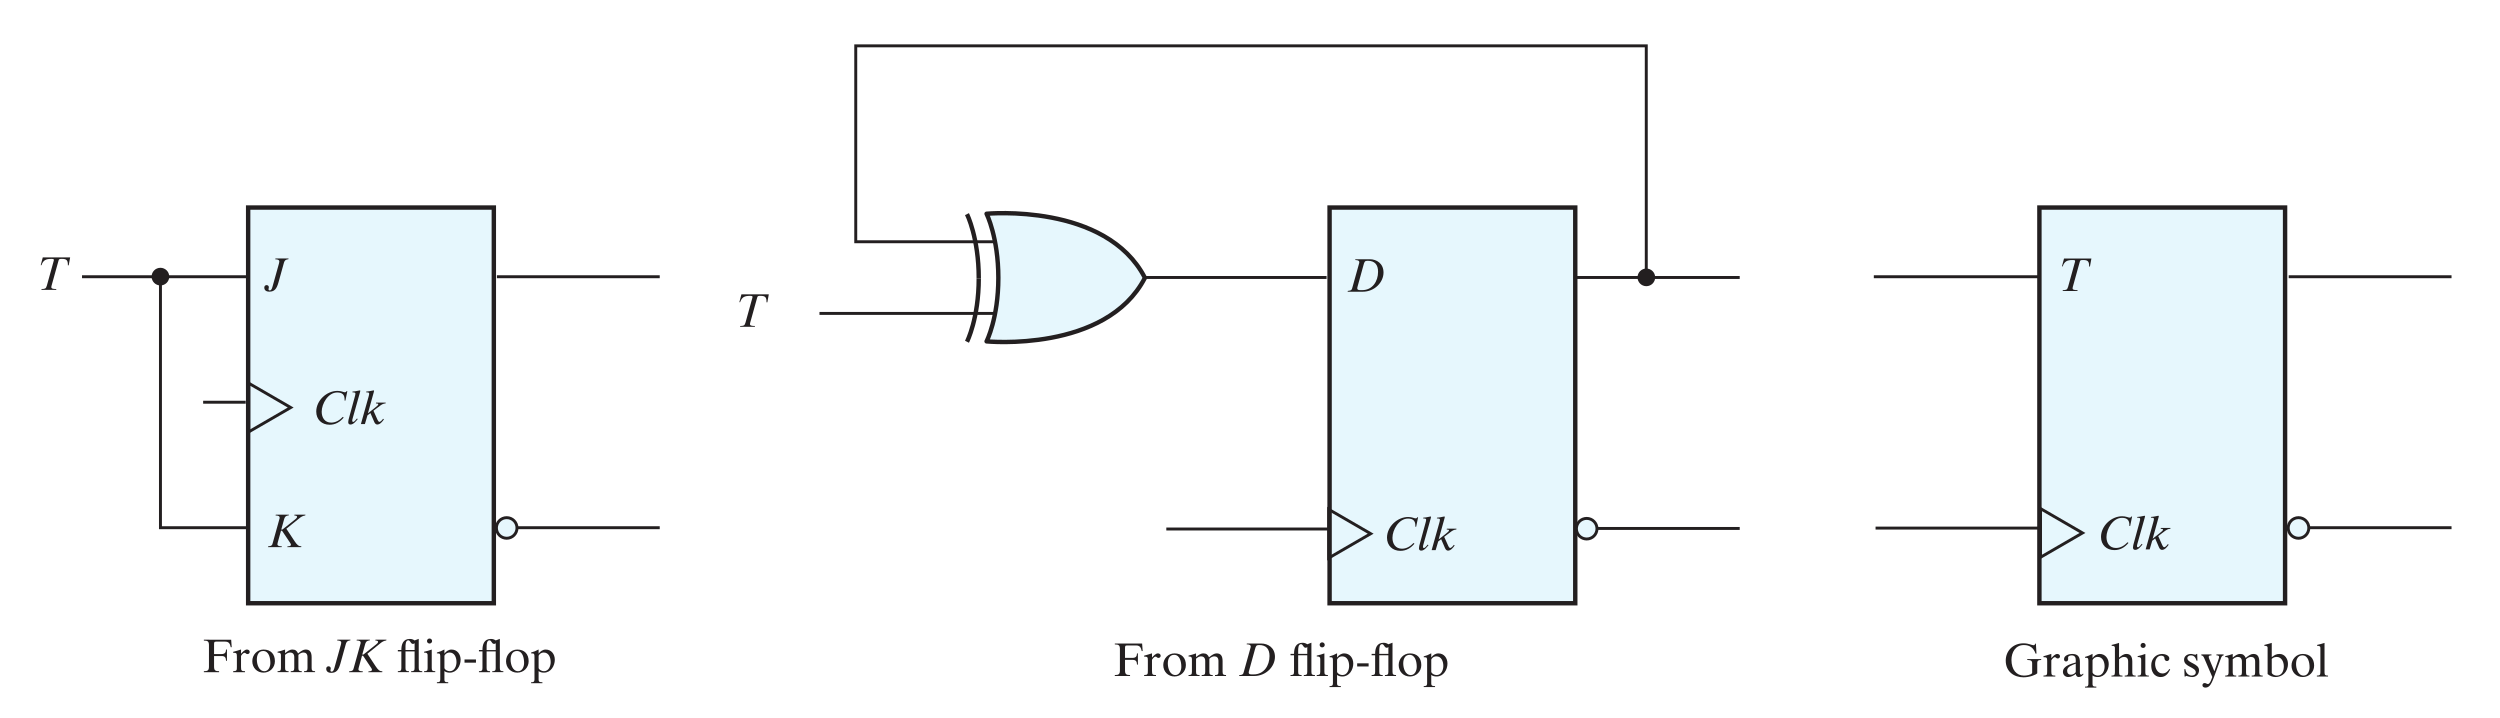<?xml version="1.0" encoding="UTF-8" standalone="no"?>
<!-- Created with Inkscape (http://www.inkscape.org/) -->

<svg
   version="1.1"
   id="svg1"
   viewBox="0 0 566.343 162.58"
   xmlns="http://www.w3.org/2000/svg"
   xmlns:svg="http://www.w3.org/2000/svg">
  <defs
     id="defs1">
    <clipPath
       clipPathUnits="userSpaceOnUse"
       id="clipPath74">
      <path
         d="M 73.849,527.865 H 489.152 V 640.5 H 73.849 Z"
         transform="translate(-158.469,-556.58)"
         id="path74" />
    </clipPath>
    <clipPath
       clipPathUnits="userSpaceOnUse"
       id="clipPath76">
      <path
         d="M 73.849,527.865 H 489.152 V 640.5 H 73.849 Z"
         transform="translate(-112.883,-572.901)"
         id="path76" />
    </clipPath>
    <clipPath
       clipPathUnits="userSpaceOnUse"
       id="clipPath82">
      <path
         d="M 73.849,527.865 H 489.152 V 640.5 H 73.849 Z"
         transform="translate(-99.384,-599.282)"
         id="path82" />
    </clipPath>
    <clipPath
       clipPathUnits="userSpaceOnUse"
       id="clipPath89">
      <path
         d="M 73.849,527.865 H 489.152 V 640.5 H 73.849 Z"
         transform="translate(-462.902,-556.58)"
         id="path89" />
    </clipPath>
    <clipPath
       clipPathUnits="userSpaceOnUse"
       id="clipPath91">
      <path
         d="M 73.849,527.865 H 489.152 V 640.5 H 73.849 Z"
         transform="translate(-417.316,-551.593)"
         id="path91" />
    </clipPath>
    <clipPath
       clipPathUnits="userSpaceOnUse"
       id="clipPath101">
      <path
         d="M 73.849,527.865 H 489.152 V 640.5 H 73.849 Z"
         transform="translate(-341.961,-556.453)"
         id="path101" />
    </clipPath>
    <clipPath
       clipPathUnits="userSpaceOnUse"
       id="clipPath103">
      <path
         d="M 73.849,527.865 H 489.152 V 640.5 H 73.849 Z"
         transform="translate(-296.375,-551.467)"
         id="path103" />
    </clipPath>
    <clipPath
       clipPathUnits="userSpaceOnUse"
       id="clipPath105">
      <path
         d="M 73.849,527.865 H 489.152 V 640.5 H 73.849 Z"
         transform="translate(-351.847,-599.155)"
         id="path105" />
    </clipPath>
    <clipPath
       clipPathUnits="userSpaceOnUse"
       id="clipPath107">
      <path
         d="M 73.849,527.865 H 489.152 V 640.5 H 73.849 Z"
         transform="translate(-236.921,-599.009)"
         id="path107" />
    </clipPath>
    <clipPath
       clipPathUnits="userSpaceOnUse"
       id="clipPath109">
      <path
         d="M 73.849,527.865 H 489.152 V 640.5 H 73.849 Z"
         transform="translate(-234.921,-588.216)"
         id="path109" />
    </clipPath>
    <clipPath
       clipPathUnits="userSpaceOnUse"
       id="clipPath111">
      <path
         d="M 73.849,527.865 H 489.152 V 640.5 H 73.849 Z"
         transform="translate(-265.15,-599.07)"
         id="path111" />
    </clipPath>
    <clipPath
       clipPathUnits="userSpaceOnUse"
       id="clipPath113">
      <path
         d="M 73.849,527.865 H 489.152 V 640.5 H 73.849 Z"
         transform="translate(-239.813,-605.206)"
         id="path113" />
    </clipPath>
    <clipPath
       clipPathUnits="userSpaceOnUse"
       id="clipPath115">
      <path
         d="M 73.849,527.865 H 489.152 V 640.5 H 73.849 Z"
         transform="translate(-239.566,-593.03)"
         id="path115" />
    </clipPath>
    <clipPath
       clipPathUnits="userSpaceOnUse"
       id="clipPath216">
      <path
         d="M 0,0 H 582 V 744 H 0 Z"
         transform="translate(-15,-705)"
         id="path216" />
    </clipPath>
    <clipPath
       clipPathUnits="userSpaceOnUse"
       id="clipPath218">
      <path
         d="M 0,0 H 582 V 744 H 0 Z"
         transform="translate(-15,-705)"
         id="path218" />
    </clipPath>
  </defs>
  <g
     id="g1"
     transform="translate(-94.171,-130.293)">
    <g
       id="group-MC0">
      <g
         id="g387">
        <rect
           style="fill:#ffffff;stroke-width:1.015"
           id="rect386"
           width="566.343"
           height="162.58"
           x="94.171"
           y="130.293" />
        <g
           id="g386">
          <path
             id="path59"
             d="m 154.531,543.788 h -41.752 v 67.247 h 41.752 z"
             style="fill:#e6f7fd;fill-opacity:1;fill-rule:nonzero;stroke:none"
             transform="matrix(1.333,0,0,-1.333,0,992)" />
          <path
             id="path60"
             d="M 0,0 H -41.752 V 67.247 H 0 Z"
             style="fill:none;stroke:#231f20;stroke-width:0.75;stroke-linecap:butt;stroke-linejoin:miter;stroke-miterlimit:4;stroke-dasharray:none;stroke-opacity:1"
             transform="matrix(1.333,0,0,-1.333,206.042,266.949)" />
          <path
             id="path61"
             d="m 458.87,543.788 h -41.752 v 67.247 h 41.752 z"
             style="fill:#e6f7fd;fill-opacity:1;fill-rule:nonzero;stroke:none"
             transform="matrix(1.333,0,0,-1.333,0,992)" />
          <path
             id="path62"
             d="M 0,0 H -41.752 V 67.247 H 0 Z"
             style="fill:none;stroke:#231f20;stroke-width:0.75;stroke-linecap:butt;stroke-linejoin:miter;stroke-miterlimit:4;stroke-dasharray:none;stroke-opacity:1"
             transform="matrix(1.333,0,0,-1.333,611.827,266.949)" />
          <path
             id="path63"
             d="m 338.269,543.788 h -41.752 v 67.247 h 41.752 z"
             style="fill:#e6f7fd;fill-opacity:1;fill-rule:nonzero;stroke:none"
             transform="matrix(1.333,0,0,-1.333,0,992)" />
          <path
             id="path64"
             d="M 0,0 H -41.752 V 67.247 H 0 Z"
             style="fill:none;stroke:#231f20;stroke-width:0.75;stroke-linecap:butt;stroke-linejoin:miter;stroke-miterlimit:4;stroke-dasharray:none;stroke-opacity:1"
             transform="matrix(1.333,0,0,-1.333,451.026,266.949)" />
          <path
             id="path65"
             d="M 0,0 H -14.672 V 42.806"
             style="fill:none;stroke:#231f20;stroke-width:0.5;stroke-linecap:butt;stroke-linejoin:miter;stroke-miterlimit:4;stroke-dasharray:none;stroke-opacity:1"
             transform="matrix(1.333,0,0,-1.333,150.078,249.838)" />
          <path
             id="path66"
             d="M 0,0 H -27.672"
             style="fill:none;stroke:#231f20;stroke-width:0.5;stroke-linecap:butt;stroke-linejoin:miter;stroke-miterlimit:4;stroke-dasharray:none;stroke-opacity:1"
             transform="matrix(1.333,0,0,-1.333,243.625,192.984)" />
          <path
             id="path67"
             d="M 0,0 H -27.672"
             style="fill:none;stroke:#231f20;stroke-width:0.5;stroke-linecap:butt;stroke-linejoin:miter;stroke-miterlimit:4;stroke-dasharray:none;stroke-opacity:1"
             transform="matrix(1.333,0,0,-1.333,555.943,249.925)" />
          <path
             id="path68"
             d="M 0,0 H -27.672"
             style="fill:none;stroke:#231f20;stroke-width:0.5;stroke-linecap:butt;stroke-linejoin:miter;stroke-miterlimit:4;stroke-dasharray:none;stroke-opacity:1"
             transform="matrix(1.333,0,0,-1.333,395.272,250.133)" />
          <path
             id="path69"
             d="M 0,0 H -7.234"
             style="fill:none;stroke:#231f20;stroke-width:0.5;stroke-linecap:butt;stroke-linejoin:miter;stroke-miterlimit:4;stroke-dasharray:none;stroke-opacity:1"
             transform="matrix(1.333,0,0,-1.333,149.833,221.411)" />
          <path
             id="path70"
             d="M 0,0 H -27.97"
             style="fill:none;stroke:#231f20;stroke-width:0.5;stroke-linecap:butt;stroke-linejoin:miter;stroke-miterlimit:4;stroke-dasharray:none;stroke-opacity:1"
             transform="matrix(1.333,0,0,-1.333,150.035,192.984)" />
          <path
             id="path71"
             d="M 0,0 H -24.254"
             style="fill:none;stroke:#231f20;stroke-width:0.5;stroke-linecap:butt;stroke-linejoin:miter;stroke-miterlimit:4;stroke-dasharray:none;stroke-opacity:1"
             transform="matrix(1.333,0,0,-1.333,243.625,249.838)" />
          <path
             id="path72"
             d="m 1.605,-5.39 c 0.562,0.023 0.703,0.164 0.703,0.375 0,0.094 -0.023,0.188 -0.047,0.293 l -1.113,3.996 c -0.094,0.305 -0.176,0.633 -0.48,0.633 -0.129,0 -0.199,-0.082 -0.199,-0.199 0,-0.152 0.059,-0.199 0.059,-0.352 0,-0.223 -0.199,-0.352 -0.352,-0.352 -0.117,0 -0.422,0.023 -0.422,0.457 0,0.176 0.105,0.656 0.844,0.656 0.891,0 1.254,-0.48 1.559,-1.547 l 0.914,-3.293 c 0.082,-0.328 0.199,-0.621 0.773,-0.668 l 0.035,-0.129 H 1.652 Z M 0.374,43.536 H 2.695 l 0.047,-0.141 c -0.609,0 -0.762,-0.152 -0.762,-0.352 0,-0.07 0.023,-0.199 0.059,-0.305 l 0.551,-1.992 h 0.176 l 1.336,1.992 c 0.105,0.152 0.188,0.281 0.176,0.398 0,0.176 -0.176,0.258 -0.574,0.258 l -0.047,0.141 h 2.367 l 0.035,-0.141 C 5.566,43.383 5.331,43.172 4.886,42.504 L 3.503,40.407 5.742,38.602 c 0.281,-0.234 0.562,-0.387 0.973,-0.457 l 0.035,-0.129 h -1.863 l -0.047,0.129 c 0.164,0.023 0.48,0.023 0.48,0.234 0,0.164 -0.129,0.281 -0.328,0.445 l -2.168,1.723 h -0.188 l 0.48,-1.734 c 0.094,-0.328 0.199,-0.621 0.785,-0.668 l 0.035,-0.129 H 1.71 l -0.047,0.129 c 0.562,0.023 0.703,0.164 0.703,0.375 0,0.094 -0.023,0.188 -0.059,0.293 l -1.113,3.996 c -0.094,0.398 -0.176,0.539 -0.773,0.586 z M 13.866,17.025 h -0.141 c -0.07,0.152 -0.129,0.188 -0.316,0.188 -0.094,0 -0.234,-0.059 -0.434,-0.117 -0.211,-0.059 -0.457,-0.117 -0.785,-0.117 -1.863,0 -3.609,1.641 -3.609,3.516 0,1.348 0.938,2.238 2.273,2.238 0.996,0 1.77,-0.469 2.391,-1.219 l -0.152,-0.117 c -0.527,0.551 -1.172,0.973 -1.969,0.973 -1.102,0 -1.617,-0.855 -1.617,-1.852 0,-1.371 1.102,-3.27 2.637,-3.27 0.926,0 1.254,0.445 1.254,1.184 v 0.199 h 0.141 z m 1.641,4.641 c -0.094,0.129 -0.469,0.586 -0.633,0.586 -0.105,0 -0.176,-0.059 -0.176,-0.223 0,-0.094 0.035,-0.258 0.082,-0.41 l 1.23,-4.383 c 0.035,-0.105 0.059,-0.211 0.059,-0.258 0,-0.059 -0.023,-0.082 -0.094,-0.082 -0.059,0 -0.199,0.035 -0.352,0.07 -0.199,0.059 -0.539,0.105 -0.879,0.129 L 14.721,17.224 c 0.445,0.012 0.516,0.07 0.516,0.223 0,0.105 -0.023,0.27 -0.105,0.539 l -0.926,3.387 c -0.117,0.422 -0.188,0.645 -0.188,0.914 0,0.258 0.117,0.41 0.387,0.41 0.504,0 0.938,-0.574 1.23,-0.926 z m 0.665,0.949 h 0.68 l 0.434,-1.477 0.504,-0.387 0.656,1.523 c 0.117,0.258 0.281,0.422 0.504,0.422 0.48,0 0.855,-0.48 1.137,-0.879 l -0.152,-0.105 c -0.094,0.188 -0.445,0.539 -0.609,0.539 -0.141,0 -0.27,-0.199 -0.422,-0.562 l -0.598,-1.336 1.066,-0.809 c 0.316,-0.246 0.645,-0.434 0.996,-0.434 l 0.023,-0.141 H 18.749 l -0.023,0.141 c 0.211,0 0.398,0.023 0.398,0.164 0,0.117 -0.246,0.328 -0.562,0.574 l -1.184,0.938 h -0.012 l 0.984,-3.551 c 0.035,-0.105 0.059,-0.211 0.059,-0.258 0,-0.059 -0.023,-0.082 -0.094,-0.082 -0.059,0 -0.199,0.035 -0.352,0.07 -0.199,0.059 -0.527,0.105 -0.879,0.129 l -0.023,0.129 c 0.457,0.012 0.516,0.07 0.516,0.223 0,0.105 -0.023,0.27 -0.105,0.539 z m 0,0"
             style="fill:#231f20;fill-opacity:1;fill-rule:nonzero;stroke:none"
             aria-label="J&#10;K&#10;Clk"
             transform="matrix(1.333,0,0,1.333,154.372,196.21)" />
          <path
             id="path73"
             d="m 0,0 c 0,-0.967 -0.783,-1.75 -1.75,-1.75 -0.967,0 -1.75,0.783 -1.75,1.75 0,0.967 0.783,1.75 1.75,1.75 C -0.783,1.75 0,0.967 0,0"
             style="fill:#e6f7fd;fill-opacity:1;fill-rule:nonzero;stroke:#231f20;stroke-width:0.5;stroke-linecap:butt;stroke-linejoin:miter;stroke-miterlimit:4;stroke-dasharray:none;stroke-opacity:1"
             transform="matrix(1.333,0,0,-1.333,211.292,249.894)"
             clip-path="url(#clipPath74)" />
          <path
             id="path75"
             d="M 0,0 V 8.276 L 7.138,4.138 Z"
             style="fill:none;stroke:#231f20;stroke-width:0.5;stroke-linecap:butt;stroke-linejoin:miter;stroke-miterlimit:4;stroke-dasharray:none;stroke-opacity:1"
             transform="matrix(1.333,0,0,-1.333,150.511,228.132)"
             clip-path="url(#clipPath76)" />
          <g
             id="g76"
             aria-label="(a) From JK fip-fop&#10;T"
             transform="matrix(1.333,0,0,1.333,128.212,283.654)">
            <path
               id="path77"
               d="m 5.729,-2.658 0.773,-0.047 z m 3.378,1.84 h 2.59 v -0.164 c -0.633,0 -0.855,-0.129 -0.855,-0.785 v -1.793 h 1.266 c 0.574,0 0.75,0.234 0.773,0.809 h 0.152 v -1.91 h -0.152 c -0.023,0.527 -0.223,0.762 -0.773,0.762 h -1.266 v -1.582 c 0,-0.398 0.012,-0.527 0.34,-0.527 h 1.559 c 0.633,0 0.82,0.375 0.938,0.949 h 0.164 l -0.094,-1.277 H 9.107 v 0.152 c 0.645,0 0.867,0.129 0.867,0.785 v 3.633 c 0,0.656 -0.223,0.785 -0.867,0.785 z m 4.98,0 h 2.016 v -0.164 c -0.586,0 -0.68,-0.082 -0.68,-0.715 v -1.863 c 0,-0.047 0.316,-0.551 0.609,-0.551 0.094,0 0.152,0.047 0.211,0.105 0.07,0.059 0.141,0.117 0.27,0.117 0.199,0 0.387,-0.152 0.387,-0.363 0,-0.27 -0.234,-0.41 -0.469,-0.41 -0.398,0 -0.773,0.457 -1.008,0.715 v -0.715 h -0.035 c -0.41,0.141 -0.855,0.27 -1.301,0.387 v 0.164 c 0.562,0 0.633,0.07 0.633,0.645 v 1.758 c 0,0.586 -0.023,0.703 -0.633,0.727 z m 4.025,-2.145 c 0,-0.715 0.27,-1.453 1.078,-1.453 0.973,0 1.219,1.184 1.219,2.039 0,0.598 -0.293,1.395 -1.008,1.395 -0.973,0 -1.289,-1.207 -1.289,-1.98 z m 3.07,0.281 c 0,-1.207 -0.703,-1.98 -1.934,-1.98 -1.09,0 -1.91,0.902 -1.91,1.98 0,1.102 0.797,1.945 1.91,1.945 1.09,0 1.934,-0.855 1.934,-1.945 z m 0.454,1.863 h 1.875 v -0.164 c -0.422,0 -0.598,-0.059 -0.598,-0.527 v -2.25 c 0.246,-0.211 0.527,-0.398 0.855,-0.398 0.398,0 0.703,0.223 0.703,0.785 v 1.863 c 0,0.469 -0.176,0.527 -0.598,0.527 v 0.164 h 1.875 v -0.164 c -0.41,0 -0.574,-0.059 -0.574,-0.527 v -2.25 c 0.258,-0.258 0.586,-0.398 0.844,-0.398 0.41,0 0.703,0.223 0.703,0.785 v 1.863 c 0,0.469 -0.164,0.527 -0.586,0.527 v 0.164 h 1.875 v -0.164 c -0.41,0 -0.586,-0.059 -0.586,-0.527 v -1.84 c 0,-0.961 -0.375,-1.312 -1.008,-1.312 -0.398,0 -0.75,0.223 -1.301,0.668 -0.188,-0.445 -0.457,-0.668 -0.949,-0.668 -0.504,0 -0.879,0.328 -1.254,0.621 v -0.621 c -0.387,0.129 -0.832,0.293 -1.277,0.375 v 0.152 h 0.082 c 0.375,0 0.492,0.141 0.492,0.445 v 2.18 c 0,0.469 -0.164,0.527 -0.574,0.527 z"
               style="fill:#231f20;fill-opacity:1;fill-rule:nonzero;stroke:none" />
            <path
               id="path78"
               d="m 31.753,-6.209 c 0.562,0.023 0.703,0.164 0.703,0.375 0,0.094 -0.023,0.188 -0.047,0.293 l -1.113,3.996 c -0.094,0.305 -0.176,0.633 -0.48,0.633 -0.129,0 -0.199,-0.082 -0.199,-0.199 0,-0.152 0.059,-0.199 0.059,-0.352 0,-0.223 -0.199,-0.352 -0.352,-0.352 -0.117,0 -0.422,0.023 -0.422,0.457 0,0.176 0.105,0.656 0.844,0.656 0.891,0 1.254,-0.48 1.559,-1.547 l 0.914,-3.293 c 0.082,-0.328 0.199,-0.621 0.773,-0.668 l 0.035,-0.129 h -2.227 z m 2.016,5.391 h 2.32 l 0.047,-0.141 c -0.609,0 -0.762,-0.152 -0.762,-0.352 0,-0.07 0.023,-0.199 0.059,-0.305 l 0.551,-1.992 h 0.176 l 1.336,1.992 c 0.105,0.152 0.188,0.281 0.176,0.398 0,0.176 -0.176,0.258 -0.574,0.258 l -0.047,0.141 h 2.367 l 0.035,-0.141 C 38.96,-0.971 38.726,-1.182 38.28,-1.85 l -1.383,-2.098 2.238,-1.805 c 0.281,-0.234 0.562,-0.387 0.973,-0.457 l 0.035,-0.129 H 38.28 l -0.047,0.129 c 0.164,0.023 0.48,0.023 0.48,0.234 0,0.164 -0.129,0.281 -0.328,0.445 l -2.168,1.723 h -0.188 l 0.48,-1.734 c 0.094,-0.328 0.199,-0.621 0.785,-0.668 l 0.035,-0.129 h -2.227 l -0.047,0.129 c 0.562,0.023 0.703,0.164 0.703,0.375 0,0.094 -0.023,0.188 -0.059,0.293 l -1.113,3.996 c -0.094,0.398 -0.176,0.539 -0.773,0.586 z m 0,0"
               style="fill:#231f20;fill-opacity:1;fill-rule:nonzero;stroke:none" />
            <path
               id="path79"
               d="m 42.074,-4.346 h 0.598 v 2.836 c 0,0.469 -0.176,0.527 -0.598,0.527 v 0.164 h 1.887 v -0.164 c -0.422,0 -0.586,-0.059 -0.586,-0.527 V -4.346 h 1.547 v 2.836 c 0,0.469 -0.164,0.527 -0.586,0.527 v 0.164 h 1.887 v -0.164 c -0.422,0 -0.598,-0.059 -0.598,-0.527 v -4.969 l -0.703,0.27 c -0.188,-0.129 -0.434,-0.258 -0.809,-0.258 -1.172,0 -1.441,0.949 -1.441,1.887 h -0.598 z m 1.301,-0.234 v -0.516 c 0,-0.352 0,-1.137 0.48,-1.137 0.164,0 0.27,0.141 0.352,0.27 0.141,0.234 0.258,0.34 0.434,0.34 0.094,0 0.223,-0.023 0.27,-0.129 h 0.012 v 1.172 z m 3.161,0.445 h 0.105 c 0.375,0 0.492,0.141 0.492,0.445 v 2.18 c 0,0.469 -0.164,0.527 -0.598,0.527 v 0.164 h 1.898 v -0.164 c -0.434,0 -0.598,-0.059 -0.598,-0.527 v -3.152 c -0.387,0.129 -0.844,0.293 -1.301,0.375 z m 0.492,-1.969 c 0,0.234 0.188,0.422 0.434,0.422 0.234,0 0.434,-0.188 0.434,-0.422 0,-0.246 -0.199,-0.434 -0.434,-0.434 -0.246,0 -0.434,0.188 -0.434,0.434 z m 2.962,2.52 c 0,-0.152 0.352,-0.574 0.867,-0.574 0.879,0 1.184,0.879 1.184,1.629 0,0.668 -0.328,1.547 -1.137,1.547 -0.328,0 -0.785,-0.176 -0.914,-0.527 z m -0.703,3.973 c 0,0.504 -0.234,0.504 -0.574,0.504 V 1.057 h 1.922 V 0.893 c -0.387,0 -0.645,0 -0.645,-0.445 V -1.006 c 0.258,0.211 0.586,0.27 0.914,0.27 1.184,0 1.84,-1.184 1.84,-2.191 0,-0.938 -0.574,-1.734 -1.547,-1.734 -0.492,0 -0.926,0.305 -1.195,0.68 h -0.012 v -0.68 h -0.035 c -0.387,0.223 -0.809,0.398 -1.242,0.504 v 0.152 h 0.176 c 0.352,0 0.398,0.117 0.398,0.586 z m 6.064,-2.824 v -0.539 h -1.945 v 0.539 z m 0.507,-1.91 h 0.598 v 2.836 c 0,0.469 -0.176,0.527 -0.598,0.527 v 0.164 h 1.887 v -0.164 c -0.422,0 -0.586,-0.059 -0.586,-0.527 V -4.346 h 1.547 v 2.836 c 0,0.469 -0.164,0.527 -0.586,0.527 v 0.164 h 1.887 v -0.164 c -0.422,0 -0.598,-0.059 -0.598,-0.527 v -4.969 l -0.703,0.27 c -0.188,-0.129 -0.434,-0.258 -0.809,-0.258 -1.172,0 -1.441,0.949 -1.441,1.887 h -0.598 z m 1.301,-0.234 v -0.516 c 0,-0.352 0,-1.137 0.48,-1.137 0.164,0 0.27,0.141 0.352,0.27 0.141,0.234 0.258,0.34 0.434,0.34 0.094,0 0.223,-0.023 0.27,-0.129 h 0.012 v 1.172 z m 4.075,1.617 c 0,-0.715 0.27,-1.453 1.078,-1.453 0.973,0 1.219,1.184 1.219,2.039 0,0.598 -0.293,1.395 -1.008,1.395 -0.973,0 -1.289,-1.207 -1.289,-1.98 z m 3.07,0.281 c 0,-1.207 -0.703,-1.98 -1.934,-1.98 -1.09,0 -1.91,0.902 -1.91,1.98 0,1.102 0.797,1.945 1.91,1.945 1.09,0 1.934,-0.855 1.934,-1.945 z m 1.693,-0.902 c 0,-0.152 0.352,-0.574 0.867,-0.574 0.879,0 1.184,0.879 1.184,1.629 0,0.668 -0.328,1.547 -1.137,1.547 -0.328,0 -0.785,-0.176 -0.914,-0.527 z m -0.703,3.973 c 0,0.504 -0.234,0.504 -0.574,0.504 V 1.057 h 1.922 V 0.893 c -0.387,0 -0.645,0 -0.645,-0.445 V -1.006 c 0.258,0.211 0.586,0.27 0.914,0.27 1.184,0 1.84,-1.184 1.84,-2.191 0,-0.938 -0.574,-1.734 -1.547,-1.734 -0.492,0 -0.926,0.305 -1.195,0.68 h -0.012 v -0.68 h -0.035 c -0.387,0.223 -0.809,0.398 -1.242,0.504 v 0.152 h 0.176 c 0.352,0 0.398,0.117 0.398,0.586 z m 0,0"
               style="fill:#231f20;fill-opacity:1;fill-rule:nonzero;stroke:none" />
            <path
               id="path80"
               d="m -18.504,-65.793 h 2.508 l 0.035,-0.141 c -0.633,0 -0.855,-0.082 -0.855,-0.328 0,-0.07 0.012,-0.129 0.035,-0.211 l 1.184,-4.266 c 0.082,-0.293 0.141,-0.316 0.586,-0.316 0.809,0 1.02,0.246 1.008,1.102 h 0.141 l 0.246,-1.359 h -4.652 l -0.352,1.336 h 0.129 c 0.305,-0.879 0.762,-1.078 1.688,-1.078 0.328,0 0.422,0.047 0.422,0.176 0,0.035 -0.012,0.082 -0.023,0.141 l -1.172,4.23 c -0.152,0.551 -0.34,0.551 -0.891,0.574 z m 0,0"
               style="fill:#231f20;fill-opacity:1;fill-rule:nonzero;stroke:none" />
          </g>
          <path
             id="path81"
             d="M 0,0 C 0,-0.829 -0.671,-1.5 -1.5,-1.5 -2.329,-1.5 -3,-0.829 -3,0 -3,0.829 -2.329,1.5 -1.5,1.5 -0.671,1.5 0,0.829 0,0"
             style="fill:#231f20;fill-opacity:1;fill-rule:nonzero;stroke:none"
             transform="matrix(1.333,0,0,-1.333,132.512,192.958)"
             clip-path="url(#clipPath82)" />
          <path
             id="path83"
             d="m 555.514,278.357 -0.141,-2.25 h -0.172 c -0.047,0.266 -0.172,0.359 -0.344,0.359 -0.203,0 -0.5,-0.109 -0.859,-0.219 -0.359,-0.109 -0.797,-0.219 -1.453,-0.219 -2.25,0 -4,1.625 -4,3.922 0,2.516 1.906,3.781 4.031,3.781 1.312,0 2.766,-0.531 3.109,-0.922 v -2.328 c 0,-0.625 0.391,-0.672 0.891,-0.672 v -0.219 h -3.156 v 0.219 c 0.625,0 1.109,0.047 1.109,0.719 v 2.234 c -0.266,0.438 -1.266,0.578 -1.859,0.578 -1.703,0 -2.828,-1.344 -2.828,-3.562 0,-1.688 0.891,-3.359 2.812,-3.359 1.344,0 2.219,0.641 2.641,1.938 z m 1.574,5.203 h 2.688 v -0.219 c -0.781,0 -0.906,-0.109 -0.906,-0.953 v -2.484 c 0,-0.062 0.422,-0.734 0.812,-0.734 0.125,0 0.203,0.062 0.281,0.141 0.094,0.078 0.188,0.156 0.359,0.156 0.266,0 0.516,-0.203 0.516,-0.484 0,-0.359 -0.312,-0.547 -0.625,-0.547 -0.531,0 -1.031,0.609 -1.344,0.953 v -0.953 h -0.047 c -0.547,0.188 -1.141,0.359 -1.734,0.516 v 0.219 c 0.75,0 0.844,0.094 0.844,0.859 v 2.344 c 0,0.781 -0.031,0.938 -0.844,0.969 z m 5.367,-1.328 c 0,-0.969 1.234,-1.297 1.953,-1.594 v 1.828 c 0,0.266 -0.578,0.672 -1.047,0.672 -0.594,0 -0.906,-0.328 -0.906,-0.906 z m 2.891,-1.922 c 0,-1.203 -0.438,-1.875 -1.75,-1.875 -0.688,0 -1.844,0.328 -1.844,1.172 0,0.297 0.141,0.531 0.453,0.531 0.344,0 0.484,-0.266 0.484,-0.562 0,-0.125 -0.031,-0.234 -0.016,-0.359 0.016,-0.359 0.547,-0.453 0.812,-0.453 0.797,0 0.922,0.578 0.922,1.047 v 0.562 c -0.484,0.141 -1.234,0.344 -1.766,0.625 -0.625,0.328 -1.141,0.781 -1.141,1.5 0,0.672 0.531,1.172 1.203,1.172 0.656,0 1.219,-0.328 1.719,-0.703 0.016,0.344 0.25,0.703 0.625,0.703 0.516,0 0.859,-0.25 1.125,-0.672 l -0.125,-0.109 c -0.094,0.109 -0.234,0.25 -0.406,0.25 -0.281,0 -0.297,-0.281 -0.297,-0.5 z m 2.863,-0.438 c 0,-0.203 0.469,-0.766 1.156,-0.766 1.172,0 1.578,1.172 1.578,2.172 0,0.891 -0.438,2.062 -1.516,2.062 -0.438,0 -1.047,-0.234 -1.219,-0.703 z m -0.938,5.297 c 0,0.672 -0.312,0.672 -0.766,0.672 v 0.219 h 2.562 v -0.219 c -0.516,0 -0.859,0 -0.859,-0.594 v -1.938 c 0.344,0.281 0.781,0.359 1.219,0.359 1.578,0 2.453,-1.578 2.453,-2.922 0,-1.25 -0.766,-2.312 -2.062,-2.312 -0.656,0 -1.234,0.406 -1.594,0.906 h -0.016 v -0.906 h -0.047 c -0.516,0.297 -1.078,0.531 -1.656,0.672 v 0.203 h 0.234 c 0.469,0 0.531,0.156 0.531,0.781 z m 5.227,-1.609 h 2.5 v -0.219 c -0.562,0 -0.781,-0.078 -0.781,-0.703 v -3 c 0.312,-0.281 0.688,-0.531 1.125,-0.531 0.547,0 0.938,0.297 0.938,1.047 v 2.484 c 0,0.625 -0.219,0.703 -0.781,0.703 v 0.219 h 2.484 v -0.219 c -0.531,0 -0.766,-0.078 -0.766,-0.703 v -2.453 c 0,-1.281 -0.5,-1.75 -1.344,-1.75 -0.672,0 -1.156,0.438 -1.656,0.828 v -3.328 c -0.469,0.141 -1.109,0.344 -1.672,0.453 v 0.219 h 0.125 c 0.297,0 0.609,0.062 0.609,0.406 v 5.625 c 0,0.625 -0.234,0.703 -0.781,0.703 z m 5.934,-4.422 h 0.141 c 0.5,0 0.656,0.188 0.656,0.594 v 2.906 c 0,0.625 -0.219,0.703 -0.797,0.703 v 0.219 h 2.531 v -0.219 c -0.578,0 -0.797,-0.078 -0.797,-0.703 v -4.203 c -0.516,0.172 -1.125,0.391 -1.734,0.5 z m 0.656,-2.625 c 0,0.312 0.25,0.562 0.578,0.562 0.312,0 0.578,-0.25 0.578,-0.562 0,-0.328 -0.266,-0.578 -0.578,-0.578 -0.328,0 -0.578,0.25 -0.578,0.578 z m 4.902,1.922 c -1.453,0 -2.484,1.141 -2.484,2.562 0,2.281 1.422,2.672 2.109,2.672 1.078,0 1.656,-0.656 2.188,-1.703 l -0.203,-0.125 c -0.297,0.562 -0.859,1.016 -1.531,1.016 -1.156,0 -1.688,-1.172 -1.688,-2.172 0,-0.844 0.406,-1.859 1.391,-1.859 0.359,0 0.719,0.172 0.719,0.547 0,0.328 0.203,0.672 0.562,0.672 0.312,0 0.547,-0.234 0.547,-0.578 0,-0.734 -1.031,-1.031 -1.609,-1.031 z m 7.934,0 h -0.188 c -0.016,0.125 -0.094,0.172 -0.203,0.172 -0.156,0 -0.328,-0.047 -0.484,-0.078 -0.172,-0.047 -0.344,-0.094 -0.531,-0.094 -0.797,0 -1.578,0.453 -1.578,1.328 0,1.641 2.656,1.625 2.656,2.844 0,0.5 -0.469,0.734 -0.922,0.734 -0.781,0 -1.406,-0.703 -1.422,-1.453 h -0.25 l 0.062,1.672 h 0.219 c 0.016,-0.078 0,-0.156 0.156,-0.156 0.172,0 0.766,0.266 1.344,0.266 0.797,0 1.547,-0.531 1.547,-1.547 0,-1.547 -2.641,-1.609 -2.641,-2.719 0,-0.422 0.391,-0.641 0.812,-0.641 0.766,0 1.062,0.531 1.266,1.188 h 0.203 z m 0.93,0.109 v 0.219 c 0.391,0.031 0.531,0.328 0.672,0.672 l 1.812,4.219 -0.125,0.344 c -0.203,0.531 -0.453,1.25 -0.859,1.25 -0.328,0 -0.375,-0.219 -0.75,-0.219 -0.297,0 -0.5,0.203 -0.5,0.5 0,0.344 0.312,0.531 0.656,0.531 0.297,0 0.562,-0.078 0.797,-0.266 0.484,-0.375 0.812,-1.188 1.109,-1.969 l 1.547,-4.188 c 0.156,-0.422 0.25,-0.812 0.688,-0.875 v -0.219 h -1.625 v 0.219 c 0.266,0 0.594,0.031 0.594,0.344 0,0.125 -0.016,0.266 -0.172,0.703 l -0.891,2.562 -1.125,-2.719 c -0.094,-0.234 -0.156,-0.422 -0.156,-0.547 0,-0.234 0.156,-0.344 0.625,-0.344 v -0.219 z m 5.41,5.016 h 2.5 v -0.219 c -0.562,0 -0.797,-0.078 -0.797,-0.703 v -3 c 0.328,-0.281 0.703,-0.531 1.141,-0.531 0.531,0 0.938,0.297 0.938,1.047 v 2.484 c 0,0.625 -0.234,0.703 -0.797,0.703 v 0.219 h 2.5 v -0.219 c -0.547,0 -0.766,-0.078 -0.766,-0.703 v -3 c 0.344,-0.344 0.781,-0.531 1.125,-0.531 0.547,0 0.938,0.297 0.938,1.047 v 2.484 c 0,0.625 -0.219,0.703 -0.781,0.703 v 0.219 h 2.5 v -0.219 c -0.547,0 -0.781,-0.078 -0.781,-0.703 v -2.453 c 0,-1.281 -0.5,-1.75 -1.344,-1.75 -0.531,0 -1,0.297 -1.734,0.891 -0.25,-0.594 -0.609,-0.891 -1.266,-0.891 -0.672,0 -1.172,0.438 -1.672,0.828 v -0.828 c -0.516,0.172 -1.109,0.391 -1.703,0.5 v 0.203 h 0.109 c 0.5,0 0.656,0.188 0.656,0.594 v 2.906 c 0,0.625 -0.219,0.703 -0.766,0.703 z m 10.543,-3.969 c 0,-0.094 0.484,-0.484 1.094,-0.484 1.141,0 1.641,1.141 1.641,2.125 0,0.984 -0.422,2.109 -1.562,2.109 -0.719,0 -1.172,-0.422 -1.172,-0.672 z m -0.938,3.406 c 0.516,0.422 1.156,0.672 1.812,0.672 1.375,0 2.797,-1.031 2.797,-3 0,-1.109 -0.703,-2.234 -1.906,-2.234 -0.766,0 -1.188,0.281 -1.766,0.734 v -3.234 c -0.5,0.125 -1.109,0.344 -1.672,0.453 v 0.219 h 0.125 c 0.297,0 0.609,0.062 0.609,0.406 z m 6.445,-2.297 c 0,-0.953 0.359,-1.938 1.438,-1.938 1.297,0 1.625,1.578 1.625,2.719 0,0.797 -0.391,1.859 -1.344,1.859 -1.297,0 -1.719,-1.609 -1.719,-2.641 z m 4.094,0.375 c 0,-1.609 -0.938,-2.641 -2.578,-2.641 -1.453,0 -2.547,1.203 -2.547,2.641 0,1.469 1.062,2.594 2.547,2.594 1.453,0 2.578,-1.141 2.578,-2.594 z m 1.418,1.562 c 0,0.625 -0.219,0.703 -0.797,0.703 v 0.219 h 2.531 v -0.219 c -0.578,0 -0.797,-0.078 -0.797,-0.703 v -6.703 c -0.453,0.141 -1.094,0.344 -1.672,0.453 v 0.219 h 0.125 c 0.297,0 0.609,0.062 0.609,0.406 z"
             style="fill:#231f20;fill-opacity:1;fill-rule:nonzero;stroke:none;stroke-width:1.333"
             aria-label="(c) Graphic symbol" />
          <path
             id="path84"
             d="M 0,0 H -27.672"
             style="fill:none;stroke:#231f20;stroke-width:0.5;stroke-linecap:butt;stroke-linejoin:miter;stroke-miterlimit:4;stroke-dasharray:none;stroke-opacity:1"
             transform="matrix(1.333,0,0,-1.333,649.535,192.984)" />
          <path
             id="path85"
             d="M 0,0 H -27.969"
             style="fill:none;stroke:#231f20;stroke-width:0.5;stroke-linecap:butt;stroke-linejoin:miter;stroke-miterlimit:4;stroke-dasharray:none;stroke-opacity:1"
             transform="matrix(1.333,0,0,-1.333,555.944,192.984)" />
          <path
             id="path86"
             d="M 0,0 H -24.254"
             style="fill:none;stroke:#231f20;stroke-width:0.5;stroke-linecap:butt;stroke-linejoin:miter;stroke-miterlimit:4;stroke-dasharray:none;stroke-opacity:1"
             transform="matrix(1.333,0,0,-1.333,649.535,249.838)" />
          <path
             id="path87"
             d="m 0.96,5.03125e-4 h 2.508 l 0.035,-0.141 c -0.633,0 -0.855,-0.082 -0.855,-0.328 0,-0.07 0.012,-0.129 0.035,-0.211 L 3.866,-4.945 c 0.082,-0.293 0.141,-0.316 0.586,-0.316 0.809,0 1.02,0.246 1.008,1.102 H 5.6 l 0.246,-1.359 H 1.194 l -0.352,1.336 h 0.129 c 0.305,-0.879 0.762,-1.078 1.688,-1.078 0.328,0 0.422,0.047 0.422,0.176 0,0.035 -0.012,0.082 -0.023,0.141 l -1.172,4.23 C 1.733,-0.164 1.546,-0.164 0.995,-0.14 Z M 12.764,38.33 h -0.141 c -0.07,0.152 -0.129,0.188 -0.316,0.188 -0.094,0 -0.234,-0.059 -0.434,-0.117 -0.211,-0.059 -0.457,-0.117 -0.785,-0.117 -1.863,0 -3.609,1.641 -3.609,3.516 0,1.348 0.938,2.238 2.273,2.238 0.996,0 1.77,-0.469 2.391,-1.219 l -0.152,-0.117 c -0.527,0.551 -1.172,0.973 -1.969,0.973 -1.102,0 -1.617,-0.855 -1.617,-1.852 0,-1.371 1.102,-3.27 2.637,-3.27 0.926,0 1.254,0.445 1.254,1.184 v 0.199 h 0.141 z m 1.638,4.641 c -0.094,0.129 -0.469,0.586 -0.633,0.586 -0.105,0 -0.176,-0.059 -0.176,-0.223 0,-0.094 0.035,-0.258 0.082,-0.41 l 1.23,-4.383 c 0.035,-0.105 0.059,-0.211 0.059,-0.258 0,-0.059 -0.023,-0.082 -0.094,-0.082 -0.059,0 -0.199,0.035 -0.352,0.07 -0.199,0.059 -0.539,0.105 -0.879,0.129 l -0.023,0.129 c 0.445,0.012 0.516,0.07 0.516,0.223 0,0.105 -0.023,0.27 -0.105,0.539 l -0.926,3.387 c -0.117,0.422 -0.188,0.645 -0.188,0.914 0,0.258 0.117,0.41 0.387,0.41 0.504,0 0.938,-0.574 1.23,-0.926 z m 0.665,0.949 h 0.68 l 0.434,-1.477 0.504,-0.387 0.656,1.523 c 0.117,0.258 0.281,0.422 0.504,0.422 0.48,0 0.855,-0.48 1.137,-0.879 l -0.152,-0.105 c -0.094,0.188 -0.445,0.539 -0.609,0.539 -0.141,0 -0.27,-0.199 -0.422,-0.562 l -0.598,-1.336 1.066,-0.809 c 0.316,-0.246 0.645,-0.434 0.996,-0.434 l 0.023,-0.141 h -1.641 l -0.023,0.141 c 0.211,0 0.398,0.023 0.398,0.164 0,0.117 -0.246,0.328 -0.562,0.574 l -1.184,0.938 h -0.012 l 0.984,-3.551 c 0.035,-0.105 0.059,-0.211 0.059,-0.258 0,-0.059 -0.023,-0.082 -0.094,-0.082 -0.059,0 -0.199,0.035 -0.352,0.07 -0.199,0.059 -0.527,0.105 -0.879,0.129 l -0.023,0.129 c 0.457,0.012 0.516,0.07 0.516,0.223 0,0.105 -0.023,0.27 -0.105,0.539 z m 0,0"
             style="fill:#231f20;fill-opacity:1;fill-rule:nonzero;stroke:none"
             aria-label="T&#10;Clk"
             transform="matrix(1.333,0,0,1.333,560.158,196.21)" />
          <path
             id="path88"
             d="m 0,0 c 0,-0.967 -0.783,-1.75 -1.75,-1.75 -0.967,0 -1.75,0.783 -1.75,1.75 0,0.967 0.783,1.75 1.75,1.75 C -0.783,1.75 0,0.967 0,0"
             style="fill:#e6f7fd;fill-opacity:1;fill-rule:nonzero;stroke:#231f20;stroke-width:0.5;stroke-linecap:butt;stroke-linejoin:miter;stroke-miterlimit:4;stroke-dasharray:none;stroke-opacity:1"
             transform="matrix(1.333,0,0,-1.333,617.202,249.894)"
             clip-path="url(#clipPath89)" />
          <path
             id="path90"
             d="M 0,0 V 8.277 L 7.137,4.139 Z"
             style="fill:none;stroke:#231f20;stroke-width:0.5;stroke-linecap:butt;stroke-linejoin:miter;stroke-miterlimit:4;stroke-dasharray:none;stroke-opacity:1"
             transform="matrix(1.333,0,0,-1.333,556.421,256.542)"
             clip-path="url(#clipPath91)" />
          <g
             id="g91"
             aria-label="(b) From D fip-fop&#10;T"
             transform="matrix(1.333,0,0,1.333,329.732,283.435)">
            <path
               id="path92"
               d="m 9.364,-1.841 0.773,-0.047 z m 3.378,1.84 h 2.59 v -0.164 c -0.633,0 -0.855,-0.129 -0.855,-0.785 V -2.744 h 1.266 c 0.574,0 0.75,0.234 0.773,0.809 h 0.152 v -1.91 h -0.152 c -0.023,0.527 -0.223,0.762 -0.773,0.762 H 14.476 v -1.582 c 0,-0.398 0.012,-0.527 0.34,-0.527 h 1.559 c 0.633,0 0.82,0.375 0.938,0.949 h 0.164 l -0.094,-1.277 h -4.641 v 0.152 c 0.645,0 0.867,0.129 0.867,0.785 v 3.633 c 0,0.656 -0.223,0.785 -0.867,0.785 z m 4.983,0 h 2.016 v -0.164 c -0.586,0 -0.68,-0.082 -0.68,-0.715 V -2.744 c 0,-0.047 0.316,-0.551 0.609,-0.551 0.094,0 0.152,0.047 0.211,0.105 0.07,0.059 0.141,0.117 0.27,0.117 0.199,0 0.387,-0.152 0.387,-0.363 0,-0.27 -0.234,-0.41 -0.469,-0.41 -0.398,0 -0.773,0.457 -1.008,0.715 v -0.715 h -0.035 c -0.41,0.141 -0.855,0.27 -1.301,0.387 v 0.164 c 0.562,0 0.633,0.07 0.633,0.645 v 1.758 c 0,0.586 -0.023,0.703 -0.633,0.727 z m 4.025,-2.145 c 0,-0.715 0.27,-1.453 1.078,-1.453 0.973,0 1.219,1.184 1.219,2.039 0,0.598 -0.293,1.395 -1.008,1.395 -0.973,0 -1.289,-1.207 -1.289,-1.98 z m 3.07,0.281 c 0,-1.207 -0.703,-1.98 -1.934,-1.98 -1.09,0 -1.91,0.902 -1.91,1.98 0,1.102 0.797,1.945 1.91,1.945 1.09,0 1.934,-0.855 1.934,-1.945 z m 0.451,1.863 h 1.875 v -0.164 c -0.422,0 -0.598,-0.059 -0.598,-0.527 V -2.943 c 0.246,-0.211 0.527,-0.398 0.855,-0.398 0.398,0 0.703,0.223 0.703,0.785 v 1.863 c 0,0.469 -0.176,0.527 -0.598,0.527 v 0.164 h 1.875 v -0.164 c -0.41,0 -0.574,-0.059 -0.574,-0.527 V -2.943 c 0.258,-0.258 0.586,-0.398 0.844,-0.398 0.41,0 0.703,0.223 0.703,0.785 v 1.863 c 0,0.469 -0.164,0.527 -0.586,0.527 v 0.164 h 1.875 v -0.164 c -0.41,0 -0.586,-0.059 -0.586,-0.527 V -2.533 c 0,-0.961 -0.375,-1.312 -1.008,-1.312 -0.398,0 -0.75,0.223 -1.301,0.668 -0.188,-0.445 -0.457,-0.668 -0.949,-0.668 -0.504,0 -0.879,0.328 -1.254,0.621 v -0.621 c -0.387,0.129 -0.832,0.293 -1.277,0.375 v 0.152 H 25.354 c 0.375,0 0.492,0.141 0.492,0.445 v 2.18 c 0,0.469 -0.164,0.527 -0.574,0.527 z"
               style="fill:#231f20;fill-opacity:1;fill-rule:nonzero;stroke:none" />
            <path
               id="path93"
               d="m 36.56,-4.537 c 0.152,-0.562 0.223,-0.727 0.703,-0.727 1.23,0 1.77,0.691 1.77,1.875 0,1.629 -0.961,3.117 -2.695,3.117 h -0.316 c -0.352,0 -0.527,-0.07 -0.527,-0.328 0,-0.047 0.012,-0.117 0.035,-0.199 z m -2.707,4.535 h 2.566 c 2.027,0 3.539,-1.605 3.539,-3.258 0,-1.559 -1.184,-2.262 -2.332,-2.262 h -2.438 l -0.047,0.129 c 0.562,0.023 0.703,0.164 0.703,0.375 0,0.094 -0.023,0.188 -0.059,0.293 l -1.113,3.996 c -0.094,0.398 -0.176,0.539 -0.773,0.586 z m 0,0"
               style="fill:#231f20;fill-opacity:1;fill-rule:nonzero;stroke:none" />
            <path
               id="path94"
               d="m 42.601,-3.529 h 0.598 v 2.836 c 0,0.469 -0.176,0.527 -0.598,0.527 v 0.164 h 1.887 v -0.164 c -0.422,0 -0.586,-0.059 -0.586,-0.527 V -3.529 h 1.547 v 2.836 c 0,0.469 -0.164,0.527 -0.586,0.527 v 0.164 h 1.887 v -0.164 c -0.422,0 -0.598,-0.059 -0.598,-0.527 V -5.662 l -0.703,0.27 c -0.188,-0.129 -0.434,-0.258 -0.809,-0.258 -1.172,0 -1.441,0.949 -1.441,1.887 H 42.601 Z m 1.301,-0.234 v -0.516 c 0,-0.352 0,-1.137 0.48,-1.137 0.164,0 0.27,0.141 0.352,0.27 0.141,0.234 0.258,0.34 0.434,0.34 0.094,0 0.223,-0.023 0.27,-0.129 h 0.012 v 1.172 z m 3.158,0.445 h 0.105 c 0.375,0 0.492,0.141 0.492,0.445 v 2.18 c 0,0.469 -0.164,0.527 -0.598,0.527 v 0.164 h 1.898 v -0.164 c -0.434,0 -0.598,-0.059 -0.598,-0.527 V -3.845 c -0.387,0.129 -0.844,0.293 -1.301,0.375 z m 0.492,-1.969 c 0,0.234 0.188,0.422 0.434,0.422 0.234,0 0.434,-0.188 0.434,-0.422 0,-0.246 -0.199,-0.434 -0.434,-0.434 -0.246,0 -0.434,0.188 -0.434,0.434 z m 2.962,2.52 c 0,-0.152 0.352,-0.574 0.867,-0.574 0.879,0 1.184,0.879 1.184,1.629 0,0.668 -0.328,1.547 -1.137,1.547 -0.328,0 -0.785,-0.176 -0.914,-0.527 z m -0.703,3.973 c 0,0.504 -0.234,0.504 -0.574,0.504 v 0.164 h 1.922 V 1.709 c -0.387,0 -0.645,0 -0.645,-0.445 v -1.453 c 0.258,0.211 0.586,0.27 0.914,0.27 1.184,0 1.84,-1.184 1.84,-2.191 0,-0.938 -0.574,-1.734 -1.547,-1.734 -0.492,0 -0.926,0.305 -1.195,0.68 h -0.012 V -3.845 H 50.479 c -0.387,0.223 -0.809,0.398 -1.242,0.504 v 0.152 h 0.176 c 0.352,0 0.398,0.117 0.398,0.586 z m 6.064,-2.824 v -0.539 h -1.945 v 0.539 z m 0.51,-1.91 h 0.598 v 2.836 c 0,0.469 -0.176,0.527 -0.598,0.527 v 0.164 h 1.887 v -0.164 c -0.422,0 -0.586,-0.059 -0.586,-0.527 V -3.529 h 1.547 v 2.836 c 0,0.469 -0.164,0.527 -0.586,0.527 v 0.164 h 1.887 v -0.164 c -0.422,0 -0.598,-0.059 -0.598,-0.527 V -5.662 l -0.703,0.27 c -0.188,-0.129 -0.434,-0.258 -0.809,-0.258 -1.172,0 -1.441,0.949 -1.441,1.887 H 56.385 Z m 1.301,-0.234 v -0.516 c 0,-0.352 0,-1.137 0.48,-1.137 0.164,0 0.27,0.141 0.352,0.27 0.141,0.234 0.258,0.34 0.434,0.34 0.094,0 0.223,-0.023 0.27,-0.129 h 0.012 v 1.172 z m 4.072,1.617 c 0,-0.715 0.27,-1.453 1.078,-1.453 0.973,0 1.219,1.184 1.219,2.039 0,0.598 -0.293,1.395 -1.008,1.395 -0.973,0 -1.289,-1.207 -1.289,-1.98 z m 3.07,0.281 c 0,-1.207 -0.703,-1.98 -1.934,-1.98 -1.09,0 -1.91,0.902 -1.91,1.98 0,1.102 0.797,1.945 1.91,1.945 1.09,0 1.934,-0.855 1.934,-1.945 z m 1.693,-0.902 c 0,-0.152 0.352,-0.574 0.867,-0.574 0.879,0 1.184,0.879 1.184,1.629 0,0.668 -0.328,1.547 -1.137,1.547 -0.328,0 -0.785,-0.176 -0.914,-0.527 z m -0.703,3.973 c 0,0.504 -0.234,0.504 -0.574,0.504 V 1.874 H 67.166 V 1.709 c -0.387,0 -0.645,0 -0.645,-0.445 v -1.453 c 0.258,0.211 0.586,0.27 0.914,0.27 1.184,0 1.84,-1.184 1.84,-2.191 0,-0.938 -0.574,-1.734 -1.547,-1.734 -0.492,0 -0.926,0.305 -1.195,0.68 h -0.012 v -0.68 h -0.035 c -0.387,0.223 -0.809,0.398 -1.242,0.504 v 0.152 h 0.176 c 0.352,0 0.398,0.117 0.398,0.586 z m 0,0"
               style="fill:#231f20;fill-opacity:1;fill-rule:nonzero;stroke:none" />
            <path
               id="path95"
               d="m -50.95,-59.345 h 2.508 l 0.035,-0.141 c -0.633,0 -0.855,-0.082 -0.855,-0.328 0,-0.07 0.012,-0.129 0.035,-0.211 l 1.184,-4.266 c 0.082,-0.293 0.141,-0.316 0.586,-0.316 0.809,0 1.02,0.246 1.008,1.102 h 0.141 l 0.246,-1.359 h -4.652 l -0.352,1.336 h 0.129 c 0.305,-0.879 0.762,-1.078 1.688,-1.078 0.328,0 0.422,0.047 0.422,0.176 0,0.035 -0.012,0.082 -0.023,0.141 l -1.172,4.23 c -0.152,0.551 -0.34,0.551 -0.891,0.574 z m 0,0"
               style="fill:#231f20;fill-opacity:1;fill-rule:nonzero;stroke:none" />
          </g>
          <path
             id="path96"
             d="M 0,0 H -27.672"
             style="fill:none;stroke:#231f20;stroke-width:0.5;stroke-linecap:butt;stroke-linejoin:miter;stroke-miterlimit:4;stroke-dasharray:none;stroke-opacity:1"
             transform="matrix(1.333,0,0,-1.333,488.281,193.153)" />
          <path
             id="path97"
             d="M 0,0 H -31"
             style="fill:none;stroke:#231f20;stroke-width:0.5;stroke-linecap:butt;stroke-linejoin:miter;stroke-miterlimit:4;stroke-dasharray:none;stroke-opacity:1"
             transform="matrix(1.333,0,0,-1.333,394.69,193.153)" />
          <path
             id="path98"
             d="M 0,0 H -24.254"
             style="fill:none;stroke:#231f20;stroke-width:0.5;stroke-linecap:butt;stroke-linejoin:miter;stroke-miterlimit:4;stroke-dasharray:none;stroke-opacity:1"
             transform="matrix(1.333,0,0,-1.333,488.281,250.006)" />
          <path
             id="path99"
             d="m 2.776,-4.535 c 0.152,-0.562 0.223,-0.727 0.703,-0.727 1.23,0 1.77,0.691 1.77,1.875 0,1.629 -0.961,3.117 -2.695,3.117 H 2.237 c -0.352,0 -0.527,-0.07 -0.527,-0.328 0,-0.047 0.012,-0.117 0.035,-0.199 z M 0.069,-2.03125e-5 H 2.636 c 2.027,0 3.539,-1.605 3.539,-3.258 0,-1.559 -1.184,-2.262 -2.332,-2.262 h -2.438 l -0.047,0.129 c 0.562,0.023 0.703,0.164 0.703,0.375 0,0.094 -0.023,0.188 -0.059,0.293 l -1.113,3.996 c -0.094,0.398 -0.176,0.539 -0.773,0.586 z M 12.052,38.329 h -0.141 c -0.07,0.152 -0.129,0.188 -0.316,0.188 -0.094,0 -0.234,-0.059 -0.434,-0.117 -0.211,-0.059 -0.457,-0.117 -0.785,-0.117 -1.863,0 -3.609,1.641 -3.609,3.516 0,1.348 0.938,2.238 2.273,2.238 0.996,0 1.77,-0.469 2.391,-1.219 l -0.152,-0.117 c -0.527,0.551 -1.172,0.973 -1.969,0.973 -1.102,0 -1.617,-0.855 -1.617,-1.852 0,-1.371 1.102,-3.27 2.637,-3.27 0.926,0 1.254,0.445 1.254,1.184 v 0.199 h 0.141 z m 1.638,4.641 c -0.094,0.129 -0.469,0.586 -0.633,0.586 -0.105,0 -0.176,-0.059 -0.176,-0.223 0,-0.094 0.035,-0.258 0.082,-0.41 l 1.23,-4.383 c 0.035,-0.105 0.059,-0.211 0.059,-0.258 0,-0.059 -0.023,-0.082 -0.094,-0.082 -0.059,0 -0.199,0.035 -0.352,0.07 -0.199,0.059 -0.539,0.105 -0.879,0.129 l -0.023,0.129 c 0.445,0.012 0.516,0.07 0.516,0.223 0,0.105 -0.023,0.27 -0.105,0.539 l -0.926,3.387 c -0.117,0.422 -0.188,0.645 -0.188,0.914 0,0.258 0.117,0.41 0.387,0.41 0.504,0 0.938,-0.574 1.23,-0.926 z m 0.665,0.949 h 0.68 l 0.434,-1.477 0.504,-0.387 0.656,1.523 c 0.117,0.258 0.281,0.422 0.504,0.422 0.48,0 0.855,-0.48 1.137,-0.879 l -0.152,-0.105 c -0.094,0.188 -0.445,0.539 -0.609,0.539 -0.141,0 -0.27,-0.199 -0.422,-0.562 l -0.598,-1.336 1.066,-0.809 c 0.316,-0.246 0.645,-0.434 0.996,-0.434 l 0.023,-0.141 h -1.641 l -0.023,0.141 c 0.211,0 0.398,0.023 0.398,0.164 0,0.117 -0.246,0.328 -0.562,0.574 l -1.184,0.938 h -0.012 l 0.984,-3.551 c 0.035,-0.105 0.059,-0.211 0.059,-0.258 0,-0.059 -0.023,-0.082 -0.094,-0.082 -0.059,0 -0.199,0.035 -0.352,0.07 -0.199,0.059 -0.527,0.105 -0.879,0.129 l -0.023,0.129 c 0.457,0.012 0.516,0.07 0.516,0.223 0,0.105 -0.023,0.27 -0.105,0.539 z m 0,0"
             style="fill:#231f20;fill-opacity:1;fill-rule:nonzero;stroke:none"
             aria-label="D&#10;Clk"
             transform="matrix(1.333,0,0,1.333,399.357,196.379)" />
          <path
             id="path100"
             d="m 0,0 c 0,-0.967 -0.783,-1.75 -1.75,-1.75 -0.967,0 -1.75,0.783 -1.75,1.75 0,0.967 0.783,1.75 1.75,1.75 C -0.783,1.75 0,0.967 0,0"
             style="fill:#e6f7fd;fill-opacity:1;fill-rule:nonzero;stroke:#231f20;stroke-width:0.5;stroke-linecap:butt;stroke-linejoin:miter;stroke-miterlimit:4;stroke-dasharray:none;stroke-opacity:1"
             transform="matrix(1.333,0,0,-1.333,455.948,250.063)"
             clip-path="url(#clipPath101)" />
          <path
             id="path102"
             d="M 0,0 V 8.276 L 7.137,4.138 Z"
             style="fill:none;stroke:#231f20;stroke-width:0.5;stroke-linecap:butt;stroke-linejoin:miter;stroke-miterlimit:4;stroke-dasharray:none;stroke-opacity:1"
             transform="matrix(1.333,0,0,-1.333,395.167,256.71)"
             clip-path="url(#clipPath103)" />
          <path
             id="path104"
             d="M 0,0 C 0,-0.829 -0.671,-1.5 -1.5,-1.5 -2.328,-1.5 -3,-0.829 -3,0 -3,0.829 -2.328,1.5 -1.5,1.5 -0.671,1.5 0,0.829 0,0"
             style="fill:#231f20;fill-opacity:1;fill-rule:nonzero;stroke:none"
             transform="matrix(1.333,0,0,-1.333,469.129,193.126)"
             clip-path="url(#clipPath105)" />
          <path
             id="path106"
             d="M 0,0 C 0,6.875 -2,10.895 -2,10.895"
             style="fill:none;stroke:#231f20;stroke-width:0.75;stroke-linecap:butt;stroke-linejoin:round;stroke-miterlimit:4;stroke-dasharray:none;stroke-opacity:1"
             transform="matrix(1.333,0,0,-1.333,315.895,193.321)"
             clip-path="url(#clipPath107)" />
          <path
             id="path108"
             d="M 0,0 C 0,0 2,3.918 2,10.793"
             style="fill:none;stroke:#231f20;stroke-width:0.75;stroke-linecap:butt;stroke-linejoin:round;stroke-miterlimit:4;stroke-dasharray:none;stroke-opacity:1"
             transform="matrix(1.333,0,0,-1.333,313.228,207.712)"
             clip-path="url(#clipPath109)" />
          <path
             id="path110"
             d="m 0,0 c -6.617,-12.76 -26.906,-10.793 -26.906,-10.793 0,0 2,3.918 2,10.793 0,6.875 -2,10.895 -2,10.895 0,0 20.32,1.918 26.914,-10.895 z"
             style="fill:#e6f7fd;fill-opacity:1;fill-rule:nonzero;stroke:#231f20;stroke-width:0.75;stroke-linecap:butt;stroke-linejoin:round;stroke-miterlimit:4;stroke-dasharray:none;stroke-opacity:1"
             transform="matrix(1.333,0,0,-1.333,353.533,193.24)"
             clip-path="url(#clipPath111)" />
          <path
             id="path112"
             d="M 0,0 H -23.796 V 33.294 H 110.55 V -6.051"
             style="fill:none;stroke:#231f20;stroke-width:0.5;stroke-linecap:butt;stroke-linejoin:miter;stroke-miterlimit:4;stroke-dasharray:none;stroke-opacity:1"
             transform="matrix(1.333,0,0,-1.333,319.75,185.059)"
             clip-path="url(#clipPath113)" />
          <path
             id="path114"
             d="M 0,0 H -29.714"
             style="fill:none;stroke:#231f20;stroke-width:0.5;stroke-linecap:butt;stroke-linejoin:miter;stroke-miterlimit:4;stroke-dasharray:none;stroke-opacity:1"
             transform="matrix(1.333,0,0,-1.333,319.421,201.293)"
             clip-path="url(#clipPath115)" />
        </g>
      </g>
    </g>
    <path
       id="path215"
       d="m 0,0 h -15 m 567,0 h 15 M 0,-666 h -15 m 567,0 h 15 M 24,24 v 15 m 0,-729 v -15 M 528,24 v 15 m 0,-729 v -15"
       style="fill:none;stroke:#ffffff;stroke-width:1.25;stroke-linecap:butt;stroke-linejoin:miter;stroke-miterlimit:10;stroke-dasharray:none;stroke-opacity:1"
       transform="matrix(1.333,0,0,-1.333,20,52)"
       clip-path="url(#clipPath216)" />
    <path
       id="path217"
       d="m 0,0 h -15 m 567,0 h 15 M 0,-666 h -15 m 567,0 h 15 M 24,24 v 15 m 0,-729 v -15 M 528,24 v 15 m 0,-729 v -15"
       style="fill:none;stroke:#000000;stroke-width:0.25;stroke-linecap:butt;stroke-linejoin:miter;stroke-miterlimit:10;stroke-dasharray:none;stroke-opacity:1"
       transform="matrix(1.333,0,0,-1.333,20,52)"
       clip-path="url(#clipPath218)" />
  </g>
</svg>
